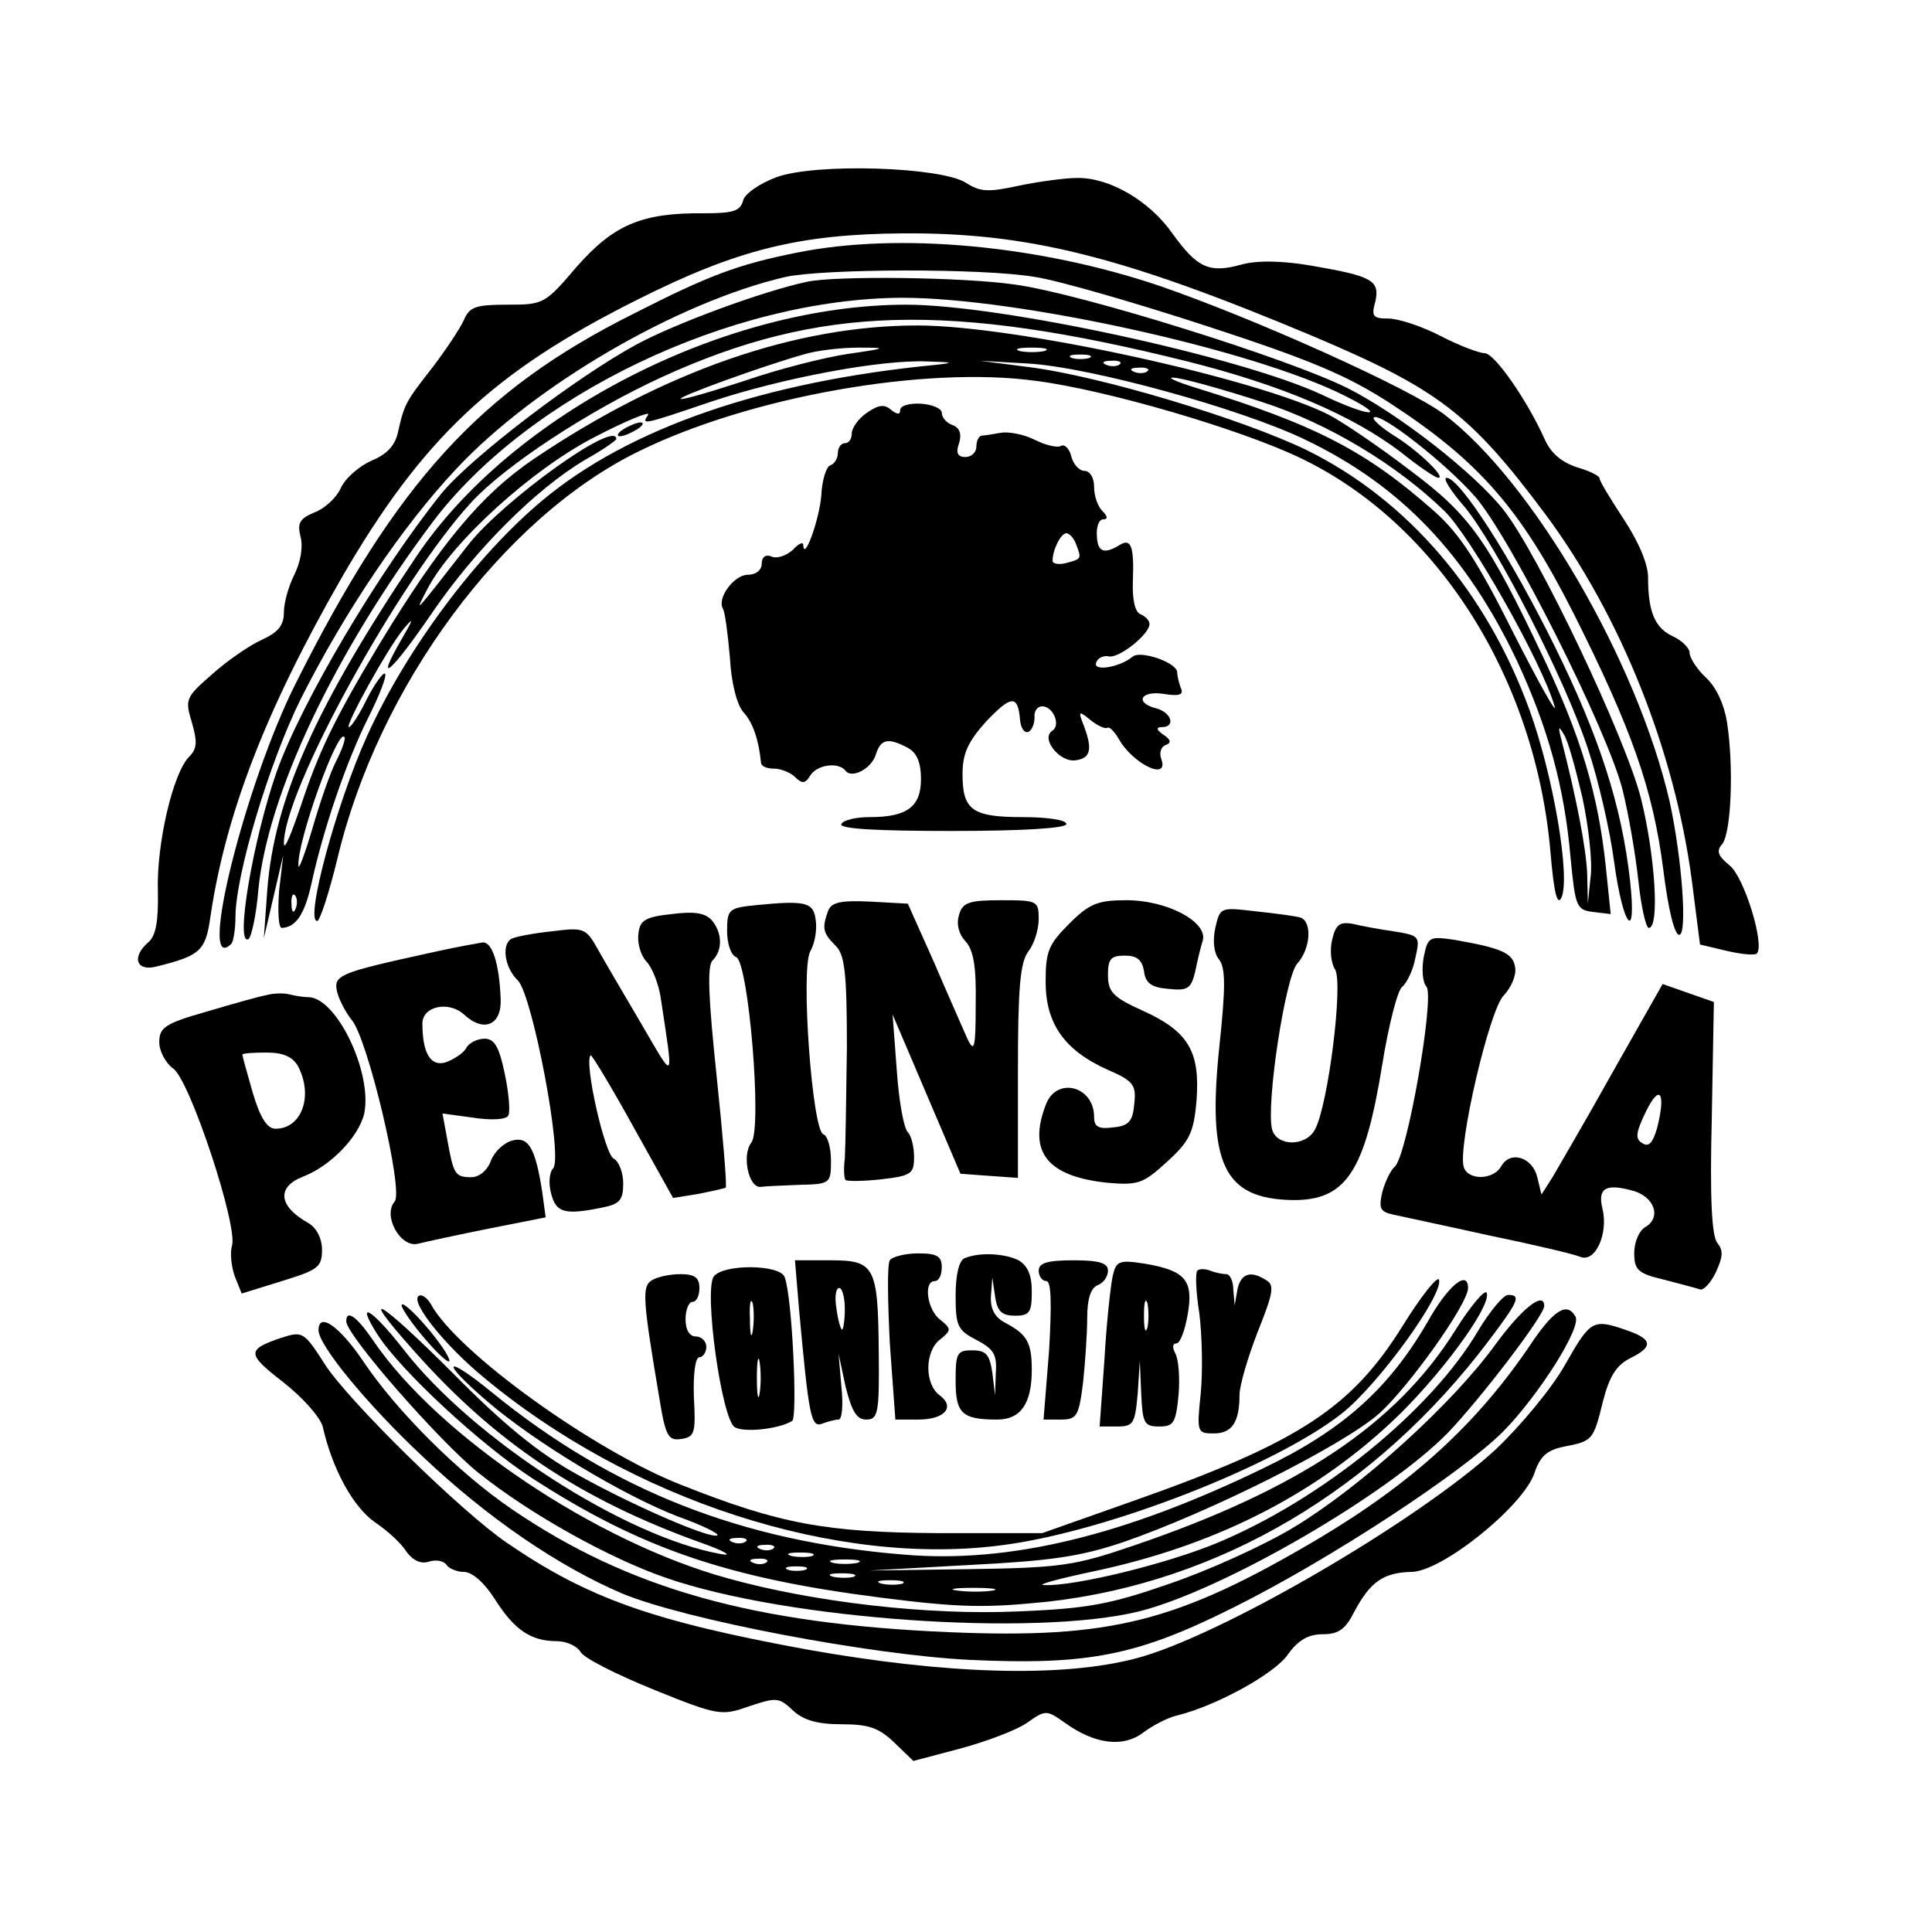 <?xml version="1.0" standalone="no"?>
<!DOCTYPE svg PUBLIC "-//W3C//DTD SVG 20010904//EN"
 "http://www.w3.org/TR/2001/REC-SVG-20010904/DTD/svg10.dtd">
<svg version="1.0" xmlns="http://www.w3.org/2000/svg"
 width="279pt" height="279pt" viewBox="0 0 279 279"
 preserveAspectRatio="xMidYMid meet">
<g transform="translate(0,279) scale(0.1,-0.1)"
fill="#000000" stroke="none">
<path d="M1121 2534 c-24 -9 -46 -24 -48 -34 -4 -15 -15 -18 -56 -18 -91 1
-131 -17 -184 -77 -46 -54 -48 -55 -100 -55 -46 0 -55 -3 -63 -22 -6 -13 -26
-43 -45 -68 -39 -50 -41 -53 -50 -93 -4 -20 -16 -33 -38 -42 -18 -8 -38 -25
-45 -40 -6 -14 -24 -30 -38 -35 -21 -9 -25 -15 -20 -35 4 -15 0 -37 -9 -55 -8
-16 -15 -40 -15 -54 0 -19 -8 -29 -32 -40 -18 -8 -51 -31 -72 -50 -38 -33 -39
-36 -29 -69 8 -28 8 -38 -4 -50 -23 -23 -47 -125 -45 -193 1 -44 -3 -65 -13
-74 -25 -21 -19 -43 10 -36 65 16 72 23 79 73 22 148 80 298 189 488 117 202
219 298 427 402 145 73 235 95 385 96 180 1 316 -33 590 -148 182 -77 228
-112 337 -258 109 -147 186 -341 211 -527 l12 -94 38 -9 c21 -5 41 -7 44 -4
12 12 -18 110 -39 127 -17 14 -20 21 -11 31 13 16 17 111 7 176 -4 25 -15 50
-30 64 -13 12 -24 29 -24 36 0 7 -11 18 -24 24 -26 12 -36 35 -36 85 0 20 -14
52 -35 84 -19 29 -35 55 -35 59 0 4 -15 11 -32 16 -22 7 -38 20 -47 40 -26 58
-73 125 -87 125 -8 0 -37 11 -64 25 -27 14 -61 25 -75 25 -22 0 -25 3 -19 24
7 31 -4 37 -90 52 -46 8 -81 8 -103 2 -47 -13 -64 -5 -100 45 -33 47 -91 81
-138 80 -16 0 -54 -5 -83 -11 -45 -10 -57 -9 -77 4 -36 23 -217 29 -274 8z"/>
<path d="M1150 2425 c-85 -17 -127 -33 -235 -88 -222 -111 -342 -243 -488
-534 -73 -145 -143 -425 -93 -376 3 3 6 21 6 38 0 62 49 224 94 315 64 127
147 250 225 333 113 121 320 241 475 277 54 12 285 13 361 0 33 -5 144 -37
248 -71 150 -49 202 -71 264 -111 129 -84 189 -153 265 -303 85 -169 115 -255
130 -371 7 -57 16 -94 23 -94 12 0 4 111 -14 193 -47 203 -198 462 -326 559
-49 37 -271 137 -410 185 -174 59 -378 78 -525 48z"/>
<path d="M1165 2383 c-65 -14 -189 -60 -245 -90 -87 -47 -239 -163 -282 -215
-90 -112 -203 -302 -239 -404 -34 -98 -60 -252 -40 -240 4 3 11 34 14 70 13
138 110 343 251 531 138 184 431 324 679 325 166 0 508 -75 640 -142 64 -32
35 -31 -34 2 -118 55 -464 130 -600 130 -264 0 -570 -158 -708 -364 -146 -217
-205 -351 -215 -481 l-5 -70 14 60 14 60 -6 -52 c-2 -29 -1 -53 4 -53 20 1 33
19 43 65 17 78 50 175 82 239 16 32 27 60 24 63 -2 3 -14 -13 -26 -36 -11 -23
-23 -41 -26 -41 -7 0 55 113 79 142 15 18 14 14 -3 -15 -41 -71 -14 -47 44 38
62 91 150 179 221 221 25 14 45 28 45 30 0 29 -164 -89 -214 -153 -78 -100
-79 -102 -59 -64 35 68 152 174 242 220 46 24 81 38 77 32 -10 -15 -9 -15 91
19 102 34 245 61 312 58 38 -1 40 -2 11 -5 -247 -24 -441 -91 -566 -195 -96
-80 -197 -215 -254 -341 -44 -97 -90 -267 -72 -267 4 0 17 40 29 89 59 250
239 493 435 589 160 79 413 124 574 102 101 -13 293 -69 381 -111 198 -94 340
-317 362 -569 5 -60 10 -79 16 -66 13 30 -12 176 -46 270 -62 171 -176 304
-322 376 -93 45 -298 107 -402 120 l-70 9 70 -4 c88 -5 307 -65 400 -110 138
-66 233 -166 306 -320 44 -95 68 -180 77 -283 7 -71 8 -76 33 -79 l25 -3 -7
68 c-11 105 -36 188 -90 302 -81 171 -106 206 -193 271 -43 33 -96 69 -117 80
-105 53 -453 129 -594 129 -176 0 -366 -66 -553 -192 -77 -52 -136 -123 -224
-268 -65 -108 -88 -156 -114 -235 -13 -38 -23 -63 -24 -54 -2 74 166 380 271
494 49 53 169 132 276 181 226 103 413 108 758 22 135 -34 237 -77 308 -131
26 -21 50 -37 54 -37 12 0 -31 41 -64 61 -19 12 -32 24 -29 26 8 9 103 -65
146 -114 51 -58 191 -337 213 -423 9 -36 19 -95 23 -132 4 -38 11 -68 15 -68
16 0 9 105 -11 186 -22 88 -149 355 -199 418 -43 54 -151 138 -224 175 -85 43
-386 137 -481 150 -75 11 -261 13 -301 4z m60 -104 c-34 -5 -101 -22 -150 -39
-49 -16 -90 -28 -92 -26 -4 3 117 47 177 64 19 6 55 10 80 10 42 0 41 -1 -15
-9z m283 4 c-10 -2 -26 -2 -35 0 -10 3 -2 5 17 5 19 0 27 -2 18 -5z m65 -10
c-7 -2 -19 -2 -25 0 -7 3 -2 5 12 5 14 0 19 -2 13 -5z m44 -9 c-3 -3 -12 -4
-19 -1 -8 3 -5 6 6 6 11 1 17 -2 13 -5z m40 -10 c-3 -3 -12 -4 -19 -1 -8 3 -5
6 6 6 11 1 17 -2 13 -5z m167 -45 c95 -31 193 -90 262 -157 38 -37 141 -219
159 -282 4 -14 -23 34 -60 107 -51 102 -77 142 -113 174 -98 87 -171 125 -342
178 -36 11 -49 18 -30 15 19 -3 75 -19 124 -35z m461 -570 c9 -42 15 -94 12
-115 l-4 -39 -1 45 c-2 38 -16 110 -38 195 -4 16 -3 17 4 5 6 -8 17 -49 27
-91z m-1799 53 c-9 -17 -24 -61 -35 -99 -11 -37 -20 -61 -20 -53 -2 35 56 196
66 186 3 -2 -3 -18 -11 -34z m-59 -214 c-3 -8 -6 -5 -6 6 -1 11 2 17 5 13 3
-3 4 -12 1 -19z"/>
<path d="M1252 2194 c-12 -8 -22 -22 -22 -30 0 -8 -4 -14 -10 -14 -5 0 -10 -6
-10 -14 0 -8 -5 -16 -11 -18 -6 -2 -12 -22 -13 -44 -3 -35 -25 -96 -26 -71 0
5 -7 2 -15 -7 -9 -8 -22 -13 -30 -10 -9 4 -15 0 -15 -10 0 -9 -8 -16 -20 -16
-20 0 -45 -34 -36 -49 3 -5 7 -36 10 -70 2 -37 10 -69 20 -80 13 -14 22 -40
25 -73 1 -5 9 -8 19 -8 10 0 24 -6 30 -12 10 -10 15 -10 22 2 10 16 41 20 51
7 9 -12 38 3 44 24 7 22 18 24 46 9 13 -7 19 -21 19 -45 0 -40 -20 -55 -74
-55 -19 0 -38 -4 -41 -10 -4 -7 52 -10 159 -10 104 0 166 4 166 10 0 6 -28 10
-63 10 -73 0 -87 10 -87 62 0 30 8 47 34 76 36 38 46 39 49 3 1 -12 6 -20 12
-18 5 2 9 12 9 21 -1 9 4 16 11 16 16 0 27 -27 15 -35 -18 -11 10 -46 33 -43
23 3 25 17 11 53 -7 18 -6 19 11 5 10 -8 21 -13 24 -11 3 2 10 -5 16 -15 20
-37 74 -63 62 -30 -3 8 -1 17 6 20 9 3 8 8 -3 15 -10 7 -11 11 -2 11 20 0 14
21 -8 27 -32 8 -23 26 10 21 24 -4 30 -1 25 9 -3 8 -5 18 -5 22 0 14 -52 32
-64 23 -19 -16 -58 -22 -53 -9 2 7 11 11 19 9 15 -2 58 32 58 47 0 5 -6 11
-13 14 -8 3 -12 21 -11 48 2 51 -3 62 -19 52 -23 -14 -32 -10 -33 13 -1 13 3
24 9 24 7 0 7 4 -1 12 -7 7 -12 22 -12 35 0 13 -6 23 -14 23 -7 0 -16 9 -19
21 -3 12 -10 18 -15 15 -5 -3 -22 1 -38 9 -16 8 -38 12 -49 10 -11 -2 -23 -4
-27 -4 -5 -1 -8 -8 -8 -16 0 -8 -7 -15 -16 -15 -11 0 -14 6 -9 20 4 13 1 22
-9 26 -9 3 -16 11 -16 18 0 6 -14 12 -30 13 -17 1 -30 -3 -30 -9 0 -7 -4 -7
-13 0 -10 9 -19 7 -35 -4z m302 -190 c8 -21 8 -21 -14 -27 -11 -3 -20 -1 -20
3 0 16 12 40 20 40 4 0 11 -7 14 -16z"/>
<path d="M900 2170 c-8 -5 -10 -10 -5 -10 6 0 17 5 25 10 8 5 11 10 5 10 -5 0
-17 -5 -25 -10z"/>
<path d="M2115 2058 c45 -54 147 -252 179 -352 14 -42 31 -115 37 -161 13 -95
33 -118 23 -27 -12 108 -44 207 -108 337 -64 130 -138 245 -157 245 -6 0 6
-19 26 -42z"/>
<path d="M1093 1483 c-41 -4 -43 -6 -43 -38 0 -18 6 -35 13 -37 18 -7 38 -248
22 -268 -14 -18 -4 -65 13 -64 7 1 32 2 57 3 44 1 45 2 45 35 0 19 -5 36 -11
38 -16 5 -33 237 -19 264 7 12 10 32 8 45 -3 26 -14 29 -85 22z"/>
<path d="M1196 1475 c-9 -25 -8 -32 10 -50 14 -13 17 -39 17 -148 -1 -73 -2
-144 -3 -160 -2 -15 -1 -29 1 -31 2 -2 25 -2 52 1 43 5 47 8 47 32 0 15 -4 31
-9 36 -6 6 -13 46 -16 90 l-6 80 49 -115 49 -115 41 -3 42 -3 0 154 c0 119 3
157 15 173 8 10 15 31 15 47 0 26 -2 27 -54 27 -46 0 -56 -3 -61 -21 -4 -13
-1 -27 9 -38 12 -13 16 -37 15 -92 0 -63 -2 -70 -12 -49 -6 14 -28 63 -48 110
l-38 85 -54 3 c-43 2 -56 -1 -61 -13z"/>
<path d="M1544 1456 c-30 -30 -34 -40 -34 -84 0 -60 27 -99 90 -127 37 -16 41
-22 38 -49 -2 -25 -8 -32 -30 -34 -22 -3 -28 1 -28 15 0 45 -55 59 -70 17 -26
-68 3 -103 89 -112 45 -4 52 -1 86 30 33 30 39 42 43 90 5 70 -12 99 -79 129
-42 19 -49 27 -49 51 0 23 4 28 24 28 18 0 25 -6 28 -22 2 -18 11 -24 35 -26
28 -3 33 0 39 25 3 15 8 36 11 45 7 27 -52 58 -110 58 -42 0 -54 -5 -83 -34z"/>
<path d="M970 1470 c-38 -4 -46 -9 -48 -28 -2 -13 3 -31 11 -40 9 -9 18 -33
21 -52 19 -126 21 -122 -27 -40 -24 41 -53 90 -63 108 -18 32 -20 33 -68 27
-28 -3 -53 -8 -58 -11 -14 -9 -9 -42 10 -60 21 -22 65 -253 51 -271 -6 -6 -7
-23 -3 -37 7 -27 19 -31 73 -20 26 5 31 11 31 35 0 15 -6 32 -14 36 -13 7 -43
140 -33 149 1 2 29 -44 61 -102 l58 -104 37 6 c20 4 38 8 39 9 2 2 -4 74 -13
160 -12 114 -14 160 -6 168 15 15 14 40 -1 58 -10 11 -26 13 -58 9z"/>
<path d="M1755 1450 c-4 -19 -2 -36 5 -45 10 -12 10 -40 1 -125 -18 -171 6
-221 105 -223 78 -1 105 41 130 195 9 56 22 108 29 113 7 6 16 25 19 42 7 31
6 32 -31 38 -21 3 -48 8 -60 11 -18 3 -24 -1 -29 -22 -4 -15 -2 -35 4 -44 12
-20 -10 -196 -29 -231 -13 -25 -55 -25 -62 0 -9 36 19 219 36 239 20 22 22 61
5 67 -7 2 -36 6 -65 9 -51 6 -51 6 -58 -24z"/>
<path d="M2056 1408 c-3 -17 -2 -36 4 -43 12 -15 -28 -245 -46 -260 -6 -5 -14
-22 -18 -37 -5 -23 -3 -28 16 -32 13 -3 75 -16 138 -30 63 -13 123 -27 132
-31 22 -9 41 34 32 70 -7 29 5 36 42 26 33 -8 44 -39 20 -53 -9 -5 -16 -22
-16 -37 0 -25 5 -30 43 -39 23 -6 46 -12 52 -14 5 -2 16 10 23 25 10 22 11 31
2 42 -8 10 -11 64 -8 181 l3 167 -37 13 -37 13 -72 -127 c-39 -70 -79 -138
-87 -152 l-16 -25 -6 25 c-7 29 -39 39 -52 16 -11 -20 -47 -21 -54 -2 -10 27
37 230 58 249 10 11 18 28 16 40 -3 21 -20 28 -89 40 -35 5 -37 4 -43 -25z
m337 -247 c-6 -21 -12 -28 -21 -22 -11 6 -10 15 5 46 20 41 29 27 16 -24z"/>
<path d="M621 1414 c-132 -29 -140 -32 -134 -57 3 -12 13 -30 21 -40 23 -27
75 -246 62 -262 -18 -21 9 -68 34 -61 12 3 58 13 103 22 l81 16 -5 37 c-10 64
-20 80 -43 74 -12 -3 -26 -16 -31 -29 -5 -14 -17 -24 -28 -24 -24 0 -26 4 -35
54 l-7 38 44 -6 c26 -4 48 -3 51 3 3 5 1 32 -5 60 -8 39 -15 51 -29 51 -11 0
-23 -6 -27 -14 -4 -7 -18 -16 -29 -20 -22 -7 -34 13 -34 56 0 25 38 33 60 13
29 -27 55 -15 53 23 -2 50 -12 82 -26 81 -6 -1 -41 -7 -76 -15z"/>
<path d="M385 1353 c-11 -2 -50 -13 -87 -24 -60 -17 -68 -23 -68 -44 0 -13 9
-30 20 -38 24 -16 94 -228 85 -256 -3 -10 -1 -30 4 -44 l10 -25 58 18 c52 16
58 20 58 45 0 17 -8 32 -20 39 -43 24 -46 52 -7 67 39 15 80 57 88 91 12 59
-40 168 -81 168 -7 0 -19 2 -27 4 -7 2 -22 2 -33 -1z m45 -102 c23 -43 6 -91
-32 -91 -12 0 -22 15 -33 52 -8 28 -15 53 -15 55 0 2 16 3 35 3 24 0 37 -6 45
-19z"/>
<path d="M1285 970 c-4 -6 -3 -60 0 -120 l8 -110 33 0 c38 0 54 18 31 35 -22
16 -22 64 1 81 16 13 16 15 0 28 -19 14 -25 56 -8 56 6 0 10 9 10 20 0 16 -7
20 -34 20 -19 0 -38 -5 -41 -10z"/>
<path d="M1393 973 c-8 -3 -13 -24 -13 -54 0 -44 3 -50 30 -64 25 -13 30 -21
28 -48 l-1 -32 -4 33 c-4 26 -9 32 -29 32 -22 0 -24 -4 -24 -44 0 -47 9 -56
60 -56 34 0 50 23 50 72 0 39 -7 51 -37 67 -16 8 -23 20 -22 39 l2 27 4 -27
c3 -22 10 -28 29 -28 21 0 24 5 24 35 0 24 -6 37 -19 45 -20 10 -57 12 -78 3z"/>
<path d="M1154 898 c14 -152 17 -170 33 -164 8 3 19 6 24 6 5 0 7 21 4 48 l-4
47 10 -47 c9 -36 16 -48 30 -48 17 0 19 9 18 98 -1 124 -6 132 -70 132 l-51 0
6 -72z m66 2 c0 -16 -2 -30 -4 -30 -2 0 -6 14 -8 30 -3 17 -1 30 4 30 4 0 8
-13 8 -30z"/>
<path d="M1500 955 c0 -8 5 -15 11 -15 7 0 8 -31 4 -100 l-8 -100 25 0 c23 0
26 5 32 53 3 28 6 71 6 93 0 28 5 44 15 48 8 3 15 12 15 21 0 11 -12 15 -50
15 -38 0 -50 -4 -50 -15z"/>
<path d="M1607 948 c-3 -13 -9 -67 -12 -120 l-7 -98 25 0 c24 0 26 4 30 48 l3
47 2 -47 c2 -43 4 -48 26 -48 21 0 24 5 28 46 2 25 0 52 -5 60 -4 8 -4 14 2
14 5 0 12 18 16 41 9 50 -3 64 -61 74 -38 6 -42 4 -47 -17z m50 -75 c-3 -10
-5 -2 -5 17 0 19 2 27 5 18 2 -10 2 -26 0 -35z"/>
<path d="M1031 947 c-15 -19 11 -206 30 -218 13 -8 63 -3 83 9 8 5 0 181 -11
208 -7 18 -87 19 -102 1z m56 -79 c-2 -13 -4 -5 -4 17 -1 22 1 32 4 23 2 -10
2 -28 0 -40z m10 -90 c-2 -13 -4 -3 -4 22 0 25 2 35 4 23 2 -13 2 -33 0 -45z"/>
<path d="M1729 955 c-3 -3 -2 -31 3 -62 4 -32 5 -84 2 -115 -6 -57 -5 -58 19
-58 26 0 37 16 37 56 0 13 12 54 26 90 22 55 25 68 13 75 -23 15 -37 10 -42
-13 l-4 -23 -2 23 c0 12 -5 22 -10 22 -5 0 -16 2 -23 5 -8 3 -16 3 -19 0z"/>
<path d="M941 941 c-14 -9 -13 -27 11 -169 9 -56 13 -63 32 -60 19 3 21 8 18
61 -1 33 2 57 8 57 5 0 10 7 10 15 0 8 -7 15 -15 15 -9 0 -15 9 -15 25 0 14 5
25 10 25 6 0 10 9 10 20 0 15 -7 20 -27 20 -16 0 -34 -4 -42 -9z"/>
<path d="M2026 876 c-74 -119 -150 -169 -388 -253 l-133 -47 -150 0 c-161 1
-229 13 -372 70 -125 49 -323 191 -361 261 -6 10 -14 15 -18 11 -10 -10 38
-70 92 -115 213 -179 514 -277 754 -244 151 20 393 115 488 190 53 42 147 172
140 193 -2 6 -26 -24 -52 -66z"/>
<path d="M2061 880 c-56 -96 -122 -155 -236 -210 -202 -98 -368 -138 -520
-125 -234 19 -421 93 -593 233 -71 58 -78 48 -8 -12 70 -60 197 -136 275 -166
34 -12 60 -25 57 -27 -7 -7 -121 42 -203 88 -56 31 -107 73 -180 147 -106 106
-139 125 -55 31 117 -132 240 -214 412 -276 37 -13 50 -21 30 -17 -138 25
-357 166 -457 295 -46 59 -71 74 -38 22 34 -53 150 -160 224 -208 156 -101
282 -144 502 -172 117 -15 153 -15 242 -6 249 28 475 162 637 377 43 57 47 66
28 66 -7 0 -26 -23 -43 -51 -68 -116 -226 -244 -377 -307 -72 -30 -206 -63
-250 -61 -13 0 20 9 72 20 170 36 313 107 428 214 68 63 146 168 139 188 -2 6
-23 -18 -46 -55 -85 -135 -226 -229 -464 -310 -85 -29 -104 -32 -237 -34
l-145 -2 145 8 c117 6 160 12 222 33 125 43 318 140 370 186 43 39 128 158
128 181 0 27 -29 4 -59 -50z m-984 -316 c-3 -3 -12 -4 -19 -1 -8 3 -5 6 6 6
11 1 17 -2 13 -5z m40 -10 c-3 -3 -12 -4 -19 -1 -8 3 -5 6 6 6 11 1 17 -2 13
-5z m56 -11 c-7 -2 -21 -2 -30 0 -10 3 -4 5 12 5 17 0 24 -2 18 -5z m-66 -9
c-3 -3 -12 -4 -19 -1 -8 3 -5 6 6 6 11 1 17 -2 13 -5z m131 -1 c-10 -2 -26 -2
-35 0 -10 3 -2 5 17 5 19 0 27 -2 18 -5z m-75 -10 c-7 -2 -19 -2 -25 0 -7 3
-2 5 12 5 14 0 19 -2 13 -5z m70 -10 c-7 -2 -21 -2 -30 0 -10 3 -4 5 12 5 17
0 24 -2 18 -5z m70 -10 c-7 -2 -21 -2 -30 0 -10 3 -4 5 12 5 17 0 24 -2 18 -5z
m130 -10 c-13 -2 -35 -2 -50 0 -16 2 -5 4 22 4 28 0 40 -2 28 -4z"/>
<path d="M580 905 c0 -5 16 -28 35 -50 19 -22 34 -35 34 -30 0 6 -15 28 -34
50 -19 22 -35 36 -35 30z"/>
<path d="M2160 849 c-63 -87 -194 -205 -289 -263 -44 -27 -126 -64 -182 -83
-86 -30 -119 -36 -218 -40 -129 -6 -296 13 -421 48 -189 52 -417 205 -511 343
-23 34 -39 46 -39 28 0 -20 134 -173 191 -219 75 -60 190 -124 272 -152 174
-60 531 -85 682 -48 120 30 358 168 446 258 46 48 139 169 139 183 0 22 -32
-3 -70 -55z"/>
<path d="M2210 848 c-77 -114 -170 -199 -306 -280 -203 -120 -299 -145 -534
-135 -281 12 -461 62 -630 177 -78 53 -168 143 -216 215 -34 50 -64 71 -64 44
0 -22 71 -108 150 -182 95 -90 197 -159 288 -198 91 -38 360 -89 502 -96 171
-8 242 6 380 75 139 69 331 195 391 255 51 52 114 151 104 166 -12 21 -31 10
-65 -41z"/>
<path d="M2260 819 c-19 -34 -65 -89 -101 -123 -114 -104 -399 -270 -519 -301
-107 -28 -273 -23 -475 13 -223 41 -316 74 -433 154 -66 45 -229 205 -263 258
-30 47 -32 48 -63 38 -50 -17 -50 -23 3 -64 28 -22 53 -50 57 -64 14 -62 44
-116 75 -138 18 -12 39 -31 46 -43 10 -13 21 -18 33 -14 10 3 21 1 25 -5 3 -5
15 -10 25 -10 12 0 30 -16 45 -40 28 -44 52 -60 89 -60 14 0 29 -7 34 -15 4
-9 52 -33 106 -55 94 -38 98 -38 138 -24 39 13 43 13 63 -6 15 -14 35 -20 70
-20 39 0 54 -5 76 -26 l28 -27 68 18 c37 10 80 26 96 37 27 19 28 19 55 0 43
-31 84 -36 113 -14 13 10 36 22 50 25 56 14 140 60 159 88 15 21 30 29 50 29
23 0 33 7 46 33 23 43 42 56 82 57 44 0 162 95 178 143 8 24 18 33 43 38 41 8
42 9 56 66 9 35 19 51 38 61 35 17 34 28 -4 41 -49 17 -52 15 -89 -50z"/>
</g>
</svg>
